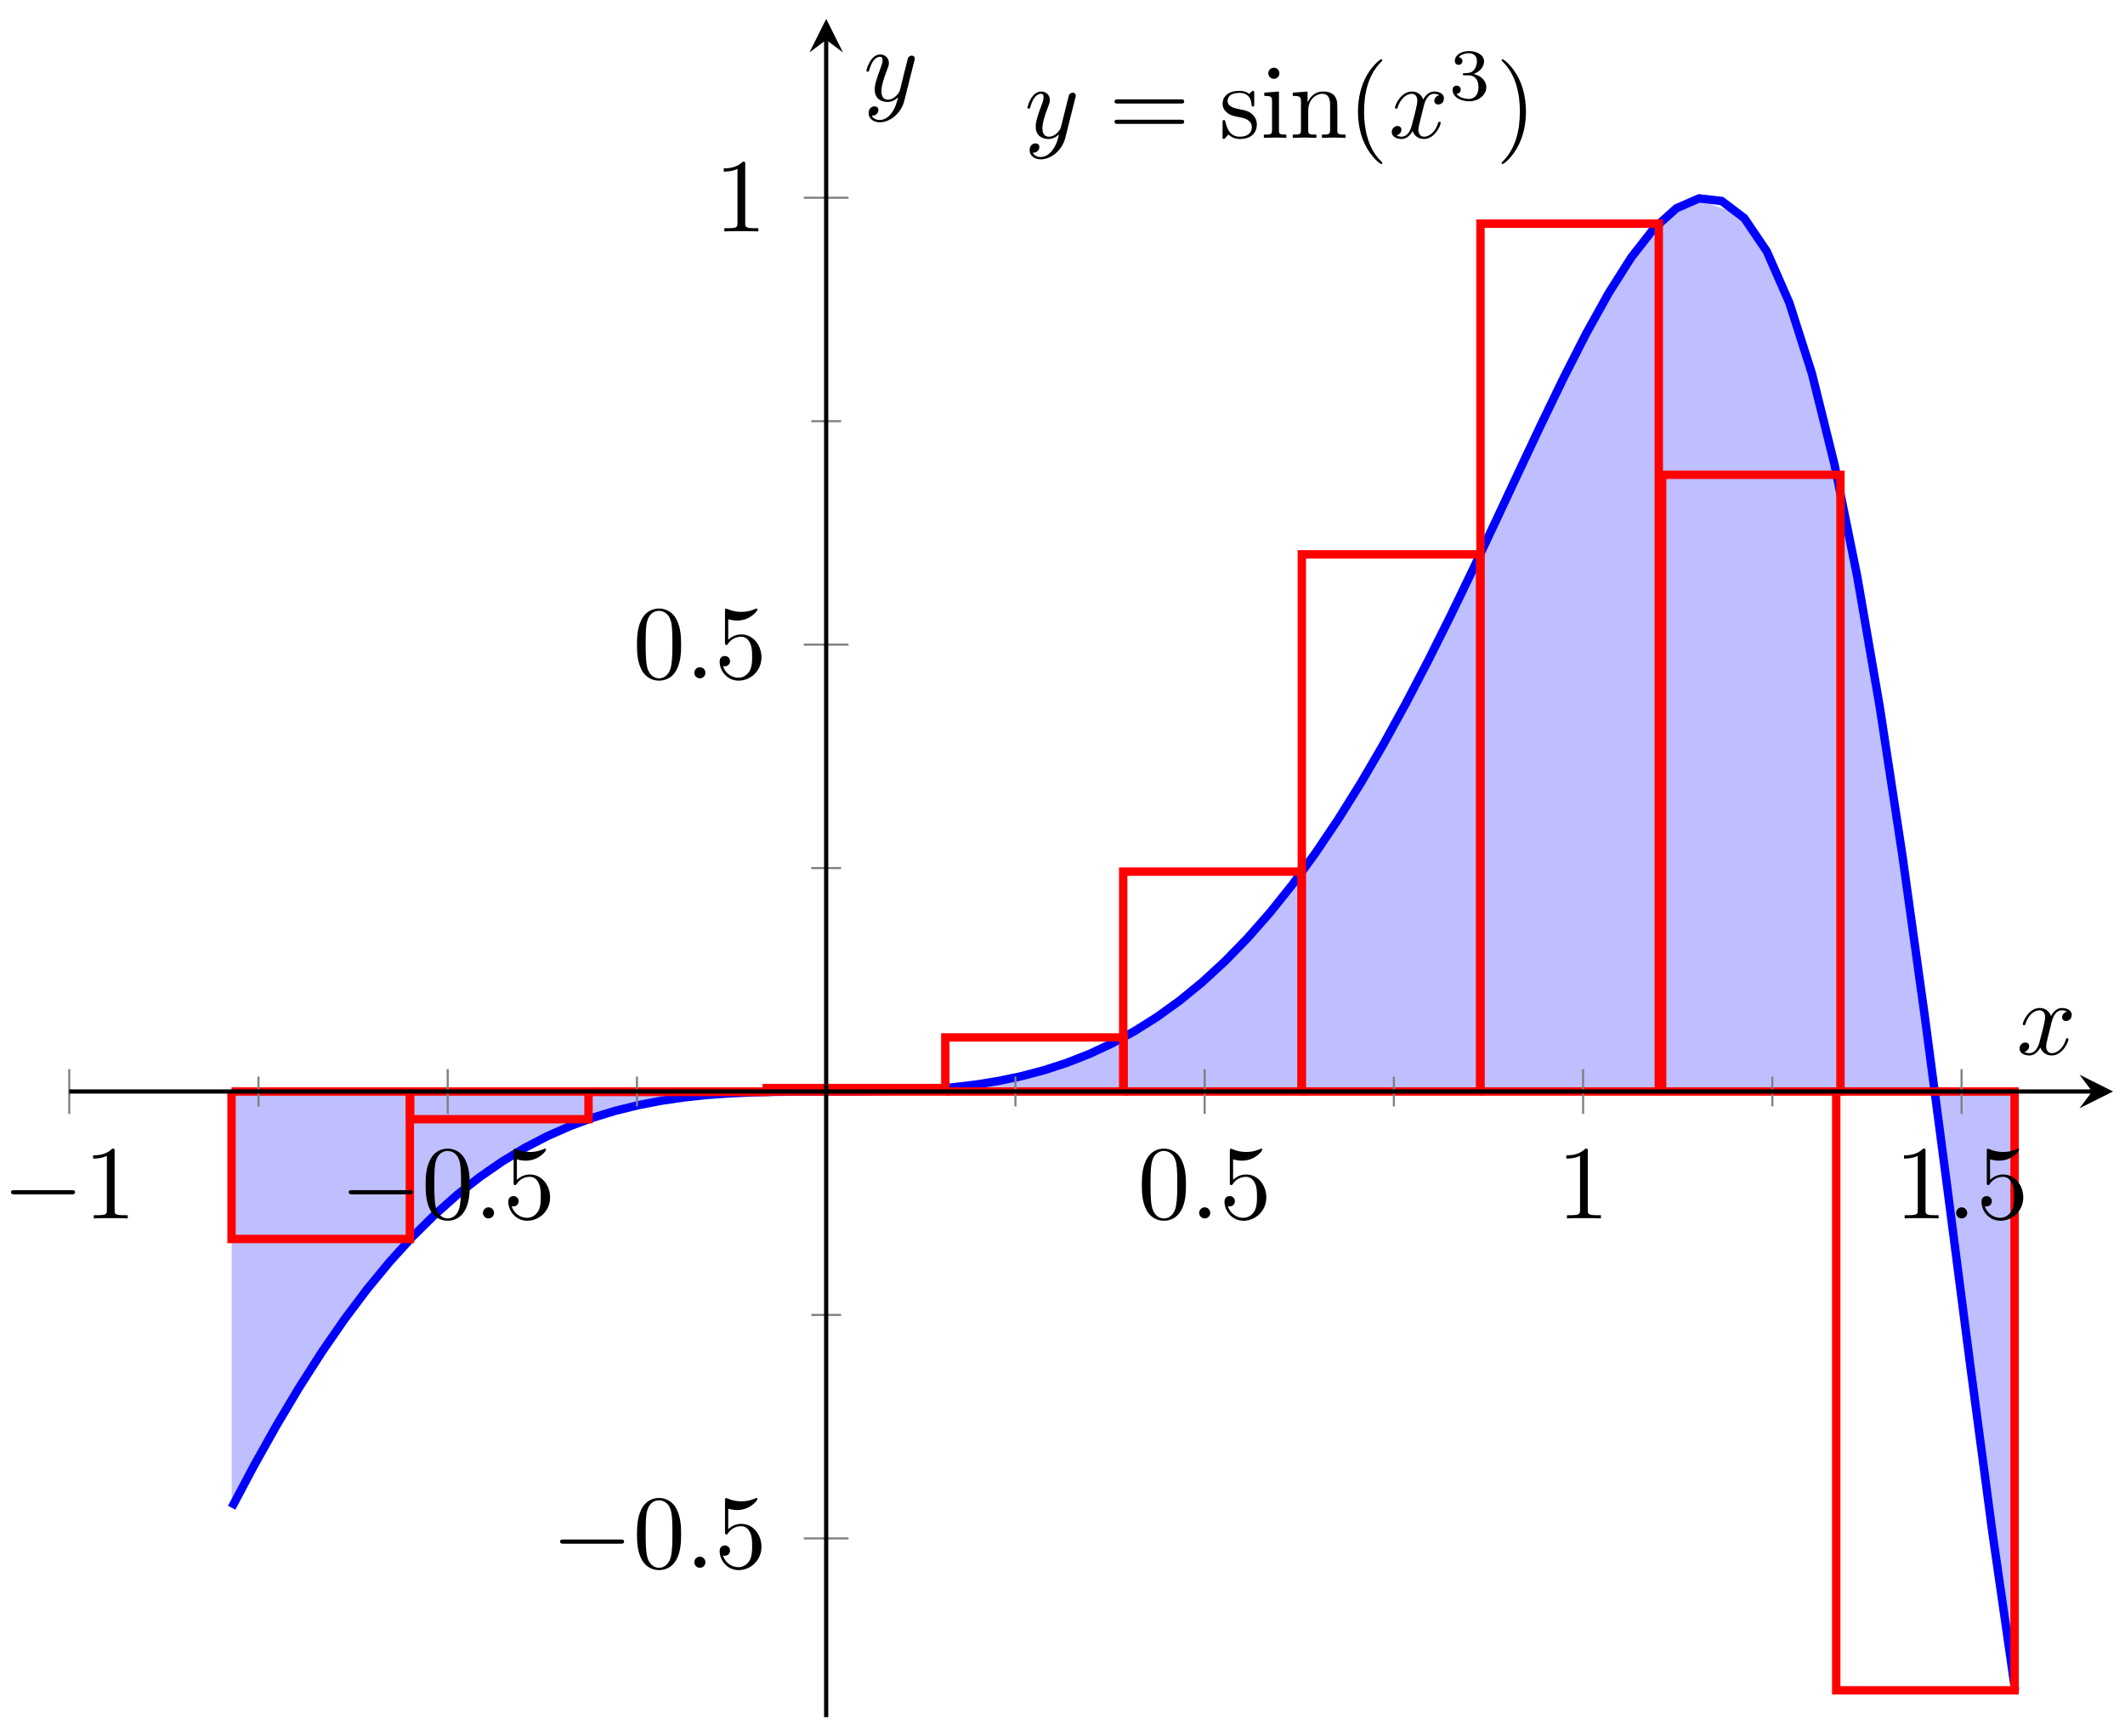 <svg xmlns="http://www.w3.org/2000/svg" xmlns:xlink="http://www.w3.org/1999/xlink" xmlns:inkscape="http://www.inkscape.org/namespaces/inkscape" version="1.1" width="202" height="165" viewBox="0 0 202 165">
<defs>
<clipPath id="clip_1">
<path transform="matrix(1,0,0,-1,6.583,163.201)" d="M0 0H194.272V161.397H0Z"/>
</clipPath>
<path id="font_2_3" d="M.486 .381C.49 .395 .49 .397 .49 .404 .49 .422 .476 .431 .461 .431 .451 .431 .435 .425 .426 .41 .424 .405 .416 .374 .412 .356 .405 .33 .398 .303 .392 .276L.347 .096C.343 .081 .3 .011 .234 .011 .183 .011 .172 .055 .172 .092 .172 .138 .189 .2 .223 .288 .239 .329 .243 .34 .243 .36 .243 .405 .211 .442 .161 .442 .066 .442 .029 .297 .029 .288 .029 .278 .039 .278 .041 .278 .051 .278 .052 .28 .057 .296 .084 .39 .124 .42 .158 .42 .166 .42 .183 .42 .183 .388 .183 .363 .173 .337 .166 .318 .126 .212 .108 .155 .108 .108 .108 .019 .171-.011 .23-.011 .269-.011 .303 .006 .331 .034 .318-.018 .306-.067 .266-.12 .24-.154 .202-.183 .156-.183 .142-.183 .097-.18 .08-.141 .096-.141 .109-.141 .123-.129 .133-.12 .143-.107 .143-.088 .143-.057 .116-.053 .106-.053 .083-.053 .05-.069 .05-.118 .05-.168 .094-.205 .156-.205 .259-.205 .362-.114 .39-.001L.486 .381Z"/>
<path id="font_3_6" d="M.687 .327C.702 .327 .721 .327 .721 .347 .721 .367 .702 .367 .688 .367H.089C.075 .367 .056 .367 .056 .347 .056 .327 .075 .327 .09 .327H.687M.688 .133C.702 .133 .721 .133 .721 .153 .721 .173 .702 .173 .687 .173H.09C.075 .173 .056 .173 .056 .153 .056 .133 .075 .133 .089 .133H.688Z"/>
<path id="font_3_9" d="M.208 .194C.23 .19 .312 .174 .312 .102 .312 .051 .277 .011 .199 .011 .115 .011 .079 .068 .06 .153 .057 .166 .056 .17 .046 .17 .033 .17 .033 .163 .033 .145V.013C.033-.004 .033-.011 .044-.011 .049-.011 .05-.01 .069 .009 .071 .011 .071 .013 .089 .032 .133-.01 .178-.011 .199-.011 .314-.011 .36 .056 .36 .128 .36 .181 .33 .211 .318 .223 .285 .255 .246 .263 .204 .271 .148 .282 .081 .295 .081 .353 .081 .388 .107 .429 .193 .429 .303 .429 .308 .339 .31 .308 .311 .299 .32 .299 .322 .299 .335 .299 .335 .304 .335 .323V.424C.335 .441 .335 .448 .324 .448 .319 .448 .317 .448 .304 .436 .301 .432 .291 .423 .287 .42 .249 .448 .208 .448 .193 .448 .071 .448 .033 .381 .033 .325 .033 .29 .049 .262 .076 .24 .108 .214 .136 .208 .208 .194Z"/>
<path id="font_3_7" d="M.177 .442 .037 .431V.4C.102 .4 .111 .394 .111 .345V.076C.111 .031 .1 .031 .033 .031V0C.065 .001 .119 .003 .143 .003 .178 .003 .213 .001 .247 0V.031C.181 .031 .177 .036 .177 .075V.442M.181 .616C.181 .648 .156 .669 .128 .669 .097 .669 .075 .642 .075 .616 .075 .589 .097 .563 .128 .563 .156 .563 .181 .584 .181 .616Z"/>
<path id="font_3_8" d="M.11 .344V.076C.11 .031 .099 .031 .032 .031V0C.067 .001 .118 .003 .145 .003 .171 .003 .223 .001 .257 0V.031C.19 .031 .179 .031 .179 .076V.26C.179 .364 .25 .42 .314 .42 .377 .42 .388 .366 .388 .309V.076C.388 .031 .377 .031 .31 .031V0C.345 .001 .396 .003 .423 .003 .449 .003 .501 .001 .535 0V.031C.483 .031 .458 .031 .457 .061V.252C.457 .338 .457 .369 .426 .405 .412 .422 .379 .442 .321 .442 .248 .442 .201 .399 .173 .337V.442L.032 .431V.4C.102 .4 .11 .393 .11 .344Z"/>
<path id="font_3_1" d="M.331-.24C.331-.237 .331-.235 .314-.218 .189-.092 .157 .097 .157 .25 .157 .424 .195 .598 .318 .723 .331 .735 .331 .737 .331 .74 .331 .747 .327 .75 .321 .75 .311 .75 .221 .682 .162 .555 .111 .445 .099 .334 .099 .25 .099 .172 .11 .051 .165-.062 .225-.185 .311-.25 .321-.25 .327-.25 .331-.247 .331-.24Z"/>
<path id="font_2_2" d="M.334 .302C.34 .328 .363 .42 .433 .42 .438 .42 .462 .42 .483 .407 .455 .402 .435 .377 .435 .353 .435 .337 .446 .318 .473 .318 .495 .318 .527 .336 .527 .376 .527 .428 .468 .442 .434 .442 .376 .442 .341 .389 .329 .366 .304 .432 .25 .442 .221 .442 .117 .442 .06 .313 .06 .288 .06 .278 .07 .278 .072 .278 .08 .278 .083 .28 .085 .289 .119 .395 .185 .42 .219 .42 .238 .42 .273 .411 .273 .353 .273 .322 .256 .255 .219 .115 .203 .053 .168 .011 .124 .011 .118 .011 .095 .011 .074 .024 .099 .029 .121 .05 .121 .078 .121 .105 .099 .113 .084 .113 .054 .113 .029 .087 .029 .055 .029 .009 .079-.011 .123-.011 .189-.011 .225 .059 .228 .065 .24 .028 .276-.011 .336-.011 .439-.011 .496 .118 .496 .143 .496 .153 .487 .153 .484 .153 .475 .153 .473 .149 .471 .142 .438 .035 .37 .011 .338 .011 .299 .011 .283 .043 .283 .077 .283 .099 .289 .121 .3 .165L.334 .302Z"/>
<path id="font_4_1" d="M.273 .334C.351 .334 .407 .28 .407 .173 .407 .049 .335 .012 .277 .012 .237 .012 .149 .023 .107 .082 .154 .084 .165 .117 .165 .138 .165 .17 .141 .193 .11 .193 .082 .193 .054 .176 .054 .135 .054 .041 .158-.02 .279-.02 .418-.02 .514 .073 .514 .173 .514 .251 .45 .329 .34 .352 .445 .39 .483 .465 .483 .526 .483 .605 .392 .664 .281 .664 .17 .664 .085 .61 .085 .53 .085 .496 .107 .477 .137 .477 .168 .477 .188 .5 .188 .528 .188 .557 .168 .578 .137 .58 .172 .624 .241 .635 .278 .635 .323 .635 .386 .613 .386 .526 .386 .484 .372 .438 .346 .407 .313 .369 .285 .367 .235 .364 .21 .362 .208 .362 .203 .361 .201 .361 .193 .359 .193 .348 .193 .334 .202 .334 .219 .334H.273Z"/>
<path id="font_3_2" d="M.289 .25C.289 .328 .278 .449 .223 .562 .163 .685 .077 .75 .067 .75 .061 .75 .057 .746 .057 .74 .057 .737 .057 .735 .076 .717 .174 .618 .231 .459 .231 .25 .231 .079 .194-.097 .07-.223 .057-.235 .057-.237 .057-.24 .057-.246 .061-.25 .067-.25 .077-.25 .167-.182 .226-.055 .277 .055 .289 .166 .289 .25Z"/>
<path id="font_5_1" d="M.659 .23C.676 .23 .694 .23 .694 .25 .694 .27 .676 .27 .659 .27H.118C.101 .27 .083 .27 .083 .25 .083 .23 .101 .23 .118 .23H.659Z"/>
<path id="font_3_4" d="M.294 .64C.294 .664 .294 .666 .271 .666 .209 .602 .121 .602 .089 .602V.571C.109 .571 .168 .571 .22 .597V.079C.22 .043 .217 .031 .127 .031H.095V0C.13 .003 .217 .003 .257 .003 .297 .003 .384 .003 .419 0V.031H.387C.297 .031 .294 .042 .294 .079V.64Z"/>
<path id="font_3_3" d="M.46 .32C.46 .4 .455 .48 .42 .554 .374 .65 .292 .666 .25 .666 .19 .666 .117 .64 .076 .547 .044 .478 .039 .4 .039 .32 .039 .245 .043 .155 .084 .079 .127-.002 .2-.022 .249-.022 .303-.022 .379-.001 .423 .094 .455 .163 .46 .241 .46 .32M.249-0C.21-0 .151 .025 .133 .121 .122 .181 .122 .273 .122 .332 .122 .396 .122 .462 .13 .516 .149 .635 .224 .644 .249 .644 .282 .644 .348 .626 .367 .527 .377 .471 .377 .395 .377 .332 .377 .257 .377 .189 .366 .125 .351 .03 .294-0 .249-0Z"/>
<path id="font_2_1" d="M.192 .053C.192 .082 .168 .106 .139 .106 .11 .106 .086 .082 .086 .053 .086 .024 .11 0 .139 0 .168 0 .192 .024 .192 .053Z"/>
<path id="font_3_5" d="M.449 .2C.449 .319 .367 .419 .259 .419 .211 .419 .168 .403 .132 .368V.564C.152 .558 .185 .551 .217 .551 .34 .551 .41 .642 .41 .655 .41 .661 .407 .666 .4 .666 .399 .666 .397 .666 .392 .663 .372 .654 .323 .634 .256 .634 .216 .634 .17 .641 .123 .662 .115 .665 .113 .665 .111 .665 .101 .665 .101 .657 .101 .641V.344C.101 .326 .101 .318 .115 .318 .122 .318 .124 .321 .128 .327 .139 .343 .176 .397 .257 .397 .309 .397 .334 .351 .342 .333 .358 .296 .36 .257 .36 .207 .36 .172 .36 .112 .336 .07 .312 .031 .275 .006 .229 .006 .156 .006 .099 .058 .082 .117 .085 .116 .088 .115 .099 .115 .132 .115 .149 .14 .149 .164 .149 .188 .132 .213 .099 .213 .085 .213 .05 .206 .05 .16 .05 .074 .119-.022 .231-.022 .347-.022 .449 .073 .449 .2Z"/>
</defs>
<g clip-path="url(#clip_1)">
<path transform="matrix(1,0,0,-1,6.583,163.201)" d="M15.441 19.902 19.788 27.873 24.135 34.888 28.482 40.884 32.829 45.868 37.176 49.894 41.523 53.043 45.87 55.419 50.216 57.121 54.563 58.263 58.91 58.956 63.257 59.313 67.604 59.444 71.951 59.462 76.298 59.48 80.645 59.611 84.992 59.967 89.339 60.66 93.686 61.801 98.033 63.504 102.38 65.88 106.727 69.029 111.074 73.053 115.421 78.037 119.767 84.032 124.114 91.047 128.461 99.017 132.808 107.774 137.155 116.996 141.502 126.163 145.849 134.509 150.196 140.979 154.543 144.259 158.89 142.826 163.237 135.148 167.584 120.026 171.931 97.084 176.278 67.389 180.625 34.066 184.972 2.574V59.462H15.441Z" fill="#8080ff" fill-opacity=".5"/>
<path transform="matrix(1,0,0,-1,6.583,163.201)" stroke-width=".797" stroke-linecap="butt" stroke-miterlimit="10" stroke-linejoin="miter" fill="none" stroke="#0000ff" d="M15.441 19.902 17.587 23.948 19.733 27.778 21.879 31.371 24.025 34.722 26.171 37.824 28.317 40.675 30.463 43.276 32.609 45.639 34.755 47.762 36.901 49.665 39.047 51.35 41.193 52.834 43.339 54.124 45.485 55.237 47.631 56.183 49.777 56.976 51.923 57.63 54.069 58.158 56.215 58.574 58.361 58.89 60.507 59.121 62.653 59.279 64.799 59.379 66.945 59.433 69.091 59.457 71.237 59.462H73.382L75.529 59.472 77.674 59.504 79.82 59.572 81.966 59.69 84.112 59.871 86.258 60.13 88.404 60.477 90.55 60.928 92.696 61.496 94.842 62.195 96.988 63.036 99.134 64.039 101.28 65.209 103.426 66.563 105.572 68.109 107.718 69.868 109.864 71.842 112.01 74.045 114.156 76.486 116.302 79.17 118.448 82.105 120.594 85.288 122.74 88.721 124.886 92.395 127.032 96.299 129.178 100.414 131.324 104.712 133.47 109.159 135.616 113.706 137.762 118.295 139.908 122.85 142.054 127.289 144.2 131.502 146.346 135.364 148.492 138.746 150.638 141.485 152.784 143.411 154.93 144.346 157.076 144.097 159.222 142.476 161.368 139.306 163.514 134.418 165.66 127.687 167.806 119.042 169.952 108.471 172.098 96.056 174.244 81.979 176.39 66.56 178.536 50.244 180.682 33.626 182.828 17.445 184.974 2.561"/>
<path transform="matrix(1,0,0,-1,6.583,163.201)" stroke-width=".797" stroke-linecap="butt" stroke-miterlimit="10" stroke-linejoin="miter" fill="none" stroke="#ff0000" d="M15.427 59.462V45.446H32.379V59.462H15.427"/>
<path transform="matrix(1,0,0,-1,6.583,163.201)" stroke-width=".797" stroke-linecap="butt" stroke-miterlimit="10" stroke-linejoin="miter" fill="none" stroke="#ff0000" d="M32.407 59.462V56.829H49.359V59.462H32.407"/>
<path transform="matrix(1,0,0,-1,6.583,163.201)" stroke-width=".797" stroke-linecap="butt" stroke-miterlimit="10" stroke-linejoin="miter" fill="none" stroke="#ff0000" d="M49.352 59.462V59.421H66.304V59.462H49.352"/>
<path transform="matrix(1,0,0,-1,6.583,163.201)" stroke-width=".797" stroke-linecap="butt" stroke-miterlimit="10" stroke-linejoin="miter" fill="none" stroke="#ff0000" d="M66.297 59.462V59.791H83.249V59.462H66.297"/>
<path transform="matrix(1,0,0,-1,6.583,163.201)" stroke-width=".797" stroke-linecap="butt" stroke-miterlimit="10" stroke-linejoin="miter" fill="none" stroke="#ff0000" d="M83.278 59.462V64.601H100.23V59.462H83.278"/>
<path transform="matrix(1,0,0,-1,6.583,163.201)" stroke-width=".797" stroke-linecap="butt" stroke-miterlimit="10" stroke-linejoin="miter" fill="none" stroke="#ff0000" d="M100.187 59.462V80.359H117.139V59.462H100.187"/>
<path transform="matrix(1,0,0,-1,6.583,163.201)" stroke-width=".797" stroke-linecap="butt" stroke-miterlimit="10" stroke-linejoin="miter" fill="none" stroke="#ff0000" d="M117.167 59.462V110.514H134.119V59.462H117.167"/>
<path transform="matrix(1,0,0,-1,6.583,163.201)" stroke-width=".797" stroke-linecap="butt" stroke-miterlimit="10" stroke-linejoin="miter" fill="none" stroke="#ff0000" d="M134.148 59.462V141.944H151.1V59.462H134.148"/>
<path transform="matrix(1,0,0,-1,6.583,163.201)" stroke-width=".797" stroke-linecap="butt" stroke-miterlimit="10" stroke-linejoin="miter" fill="none" stroke="#ff0000" d="M151.417 59.462V118.074H168.369V59.462H151.417"/>
<path transform="matrix(1,0,0,-1,6.583,163.201)" stroke-width=".797" stroke-linecap="butt" stroke-miterlimit="10" stroke-linejoin="miter" fill="none" stroke="#ff0000" d="M167.966 59.462V2.548H184.918V59.462H167.966"/>
<path transform="matrix(1,0,0,-1,6.583,163.201)" stroke-width=".399" stroke-linecap="butt" stroke-miterlimit="10" stroke-linejoin="miter" fill="none" stroke="#000000" d="M115.124 152.902"/>
<use data-text="y" xlink:href="#font_2_3" transform="matrix(9.963,0,0,-9.963,97.377,13.101)"/>
<use data-text="=" xlink:href="#font_3_6" transform="matrix(9.963,0,0,-9.963,105.386,13.101)"/>
<use data-text="s" xlink:href="#font_3_9" transform="matrix(9.963,0,0,-9.963,115.888,13.101)"/>
<use data-text="i" xlink:href="#font_3_7" transform="matrix(9.963,0,0,-9.963,119.813,13.101)"/>
<use data-text="n" xlink:href="#font_3_8" transform="matrix(9.963,0,0,-9.963,122.573,13.101)"/>
<use data-text="(" xlink:href="#font_3_1" transform="matrix(9.963,0,0,-9.963,128.103,13.101)"/>
<use data-text="x" xlink:href="#font_2_2" transform="matrix(9.963,0,0,-9.963,132.01,13.101)"/>
<use data-text="3" xlink:href="#font_4_1" transform="matrix(6.974,0,0,-6.974,137.704,9.486)"/>
<use data-text=")" xlink:href="#font_3_2" transform="matrix(9.963,0,0,-9.963,142.175,13.101)"/>
</g>
<path transform="matrix(1,0,0,-1,6.583,163.201)" stroke-width=".199" stroke-linecap="butt" stroke-miterlimit="10" stroke-linejoin="miter" fill="none" stroke="#7f807f" d="M17.988 58.045V60.879M53.964 58.045V60.879M89.941 58.045V60.879M125.917 58.045V60.879M161.893 58.045V60.879"/>
<path transform="matrix(1,0,0,-1,6.583,163.201)" stroke-width=".199" stroke-linecap="butt" stroke-miterlimit="10" stroke-linejoin="miter" fill="none" stroke="#7f807f" d="M0 57.336V61.588M35.976 57.336V61.588M107.929 57.336V61.588M143.905 57.336V61.588M179.881 57.336V61.588"/>
<path transform="matrix(1,0,0,-1,6.583,163.201)" stroke-width=".199" stroke-linecap="butt" stroke-miterlimit="10" stroke-linejoin="miter" fill="none" stroke="#7f807f" d="M70.535 38.226H73.37M70.535 80.698H73.37M70.535 123.171H73.37"/>
<path transform="matrix(1,0,0,-1,6.583,163.201)" stroke-width=".199" stroke-linecap="butt" stroke-miterlimit="10" stroke-linejoin="miter" fill="none" stroke="#7f807f" d="M69.826 16.989H74.078M69.826 101.935H74.078M69.826 144.408H74.078"/>
<path transform="matrix(1,0,0,-1,6.583,163.201)" stroke-width=".399" stroke-linecap="butt" stroke-miterlimit="10" stroke-linejoin="miter" fill="none" stroke="#000000" d="M0 59.462H192.279"/>
<path transform="matrix(1,0,0,-1,198.873,103.736)" d="M1.993 0-1.196 1.594 0 0-1.196-1.594"/>
<path transform="matrix(1,0,0,-1,6.583,163.201)" stroke-width=".399" stroke-linecap="butt" stroke-miterlimit="10" stroke-linejoin="miter" fill="none" stroke="#000000" d="M71.952 0V159.404"/>
<path transform="matrix(0,-1,-1,-0,78.539,3.789)" d="M1.993 0-1.196 1.594 0 0-1.196-1.594"/>
<use data-text="&#x2212;" xlink:href="#font_5_1" transform="matrix(9.963,0,0,-9.963,.217,115.803)"/>
<use data-text="1" xlink:href="#font_3_4" transform="matrix(9.963,0,0,-9.963,7.967,115.803)"/>
<use data-text="&#x2212;" xlink:href="#font_5_1" transform="matrix(9.963,0,0,-9.963,32.321,115.803)"/>
<use data-text="0" xlink:href="#font_3_3" transform="matrix(9.963,0,0,-9.963,40.071,115.803)"/>
<use data-text="." xlink:href="#font_2_1" transform="matrix(9.963,0,0,-9.963,45.052,115.803)"/>
<use data-text="5" xlink:href="#font_3_5" transform="matrix(9.963,0,0,-9.963,47.819,115.803)"/>
<use data-text="0" xlink:href="#font_3_3" transform="matrix(9.963,0,0,-9.963,108.153,115.803)"/>
<use data-text="." xlink:href="#font_2_1" transform="matrix(9.963,0,0,-9.963,113.134,115.803)"/>
<use data-text="5" xlink:href="#font_3_5" transform="matrix(9.963,0,0,-9.963,115.901,115.803)"/>
<use data-text="1" xlink:href="#font_3_4" transform="matrix(9.963,0,0,-9.963,148.005,115.803)"/>
<use data-text="1" xlink:href="#font_3_4" transform="matrix(9.963,0,0,-9.963,180.109,115.803)"/>
<use data-text="." xlink:href="#font_2_1" transform="matrix(9.963,0,0,-9.963,185.09,115.803)"/>
<use data-text="5" xlink:href="#font_3_5" transform="matrix(9.963,0,0,-9.963,187.857,115.803)"/>
<use data-text="&#x2212;" xlink:href="#font_5_1" transform="matrix(9.963,0,0,-9.963,52.413,149.007)"/>
<use data-text="0" xlink:href="#font_3_3" transform="matrix(9.963,0,0,-9.963,60.163,149.007)"/>
<use data-text="." xlink:href="#font_2_1" transform="matrix(9.963,0,0,-9.963,65.144,149.007)"/>
<use data-text="5" xlink:href="#font_3_5" transform="matrix(9.963,0,0,-9.963,67.911,149.007)"/>
<use data-text="0" xlink:href="#font_3_3" transform="matrix(9.963,0,0,-9.963,60.162,64.471)"/>
<use data-text="." xlink:href="#font_2_1" transform="matrix(9.963,0,0,-9.963,65.143,64.471)"/>
<use data-text="5" xlink:href="#font_3_5" transform="matrix(9.963,0,0,-9.963,67.91,64.471)"/>
<use data-text="1" xlink:href="#font_3_4" transform="matrix(9.963,0,0,-9.963,67.911,21.997)"/>
<use data-text="x" xlink:href="#font_2_2" transform="matrix(9.963,0,0,-9.963,191.686,100.206)"/>
<use data-text="y" xlink:href="#font_2_3" transform="matrix(9.963,0,0,-9.963,82.073,9.581)"/>
</svg>
